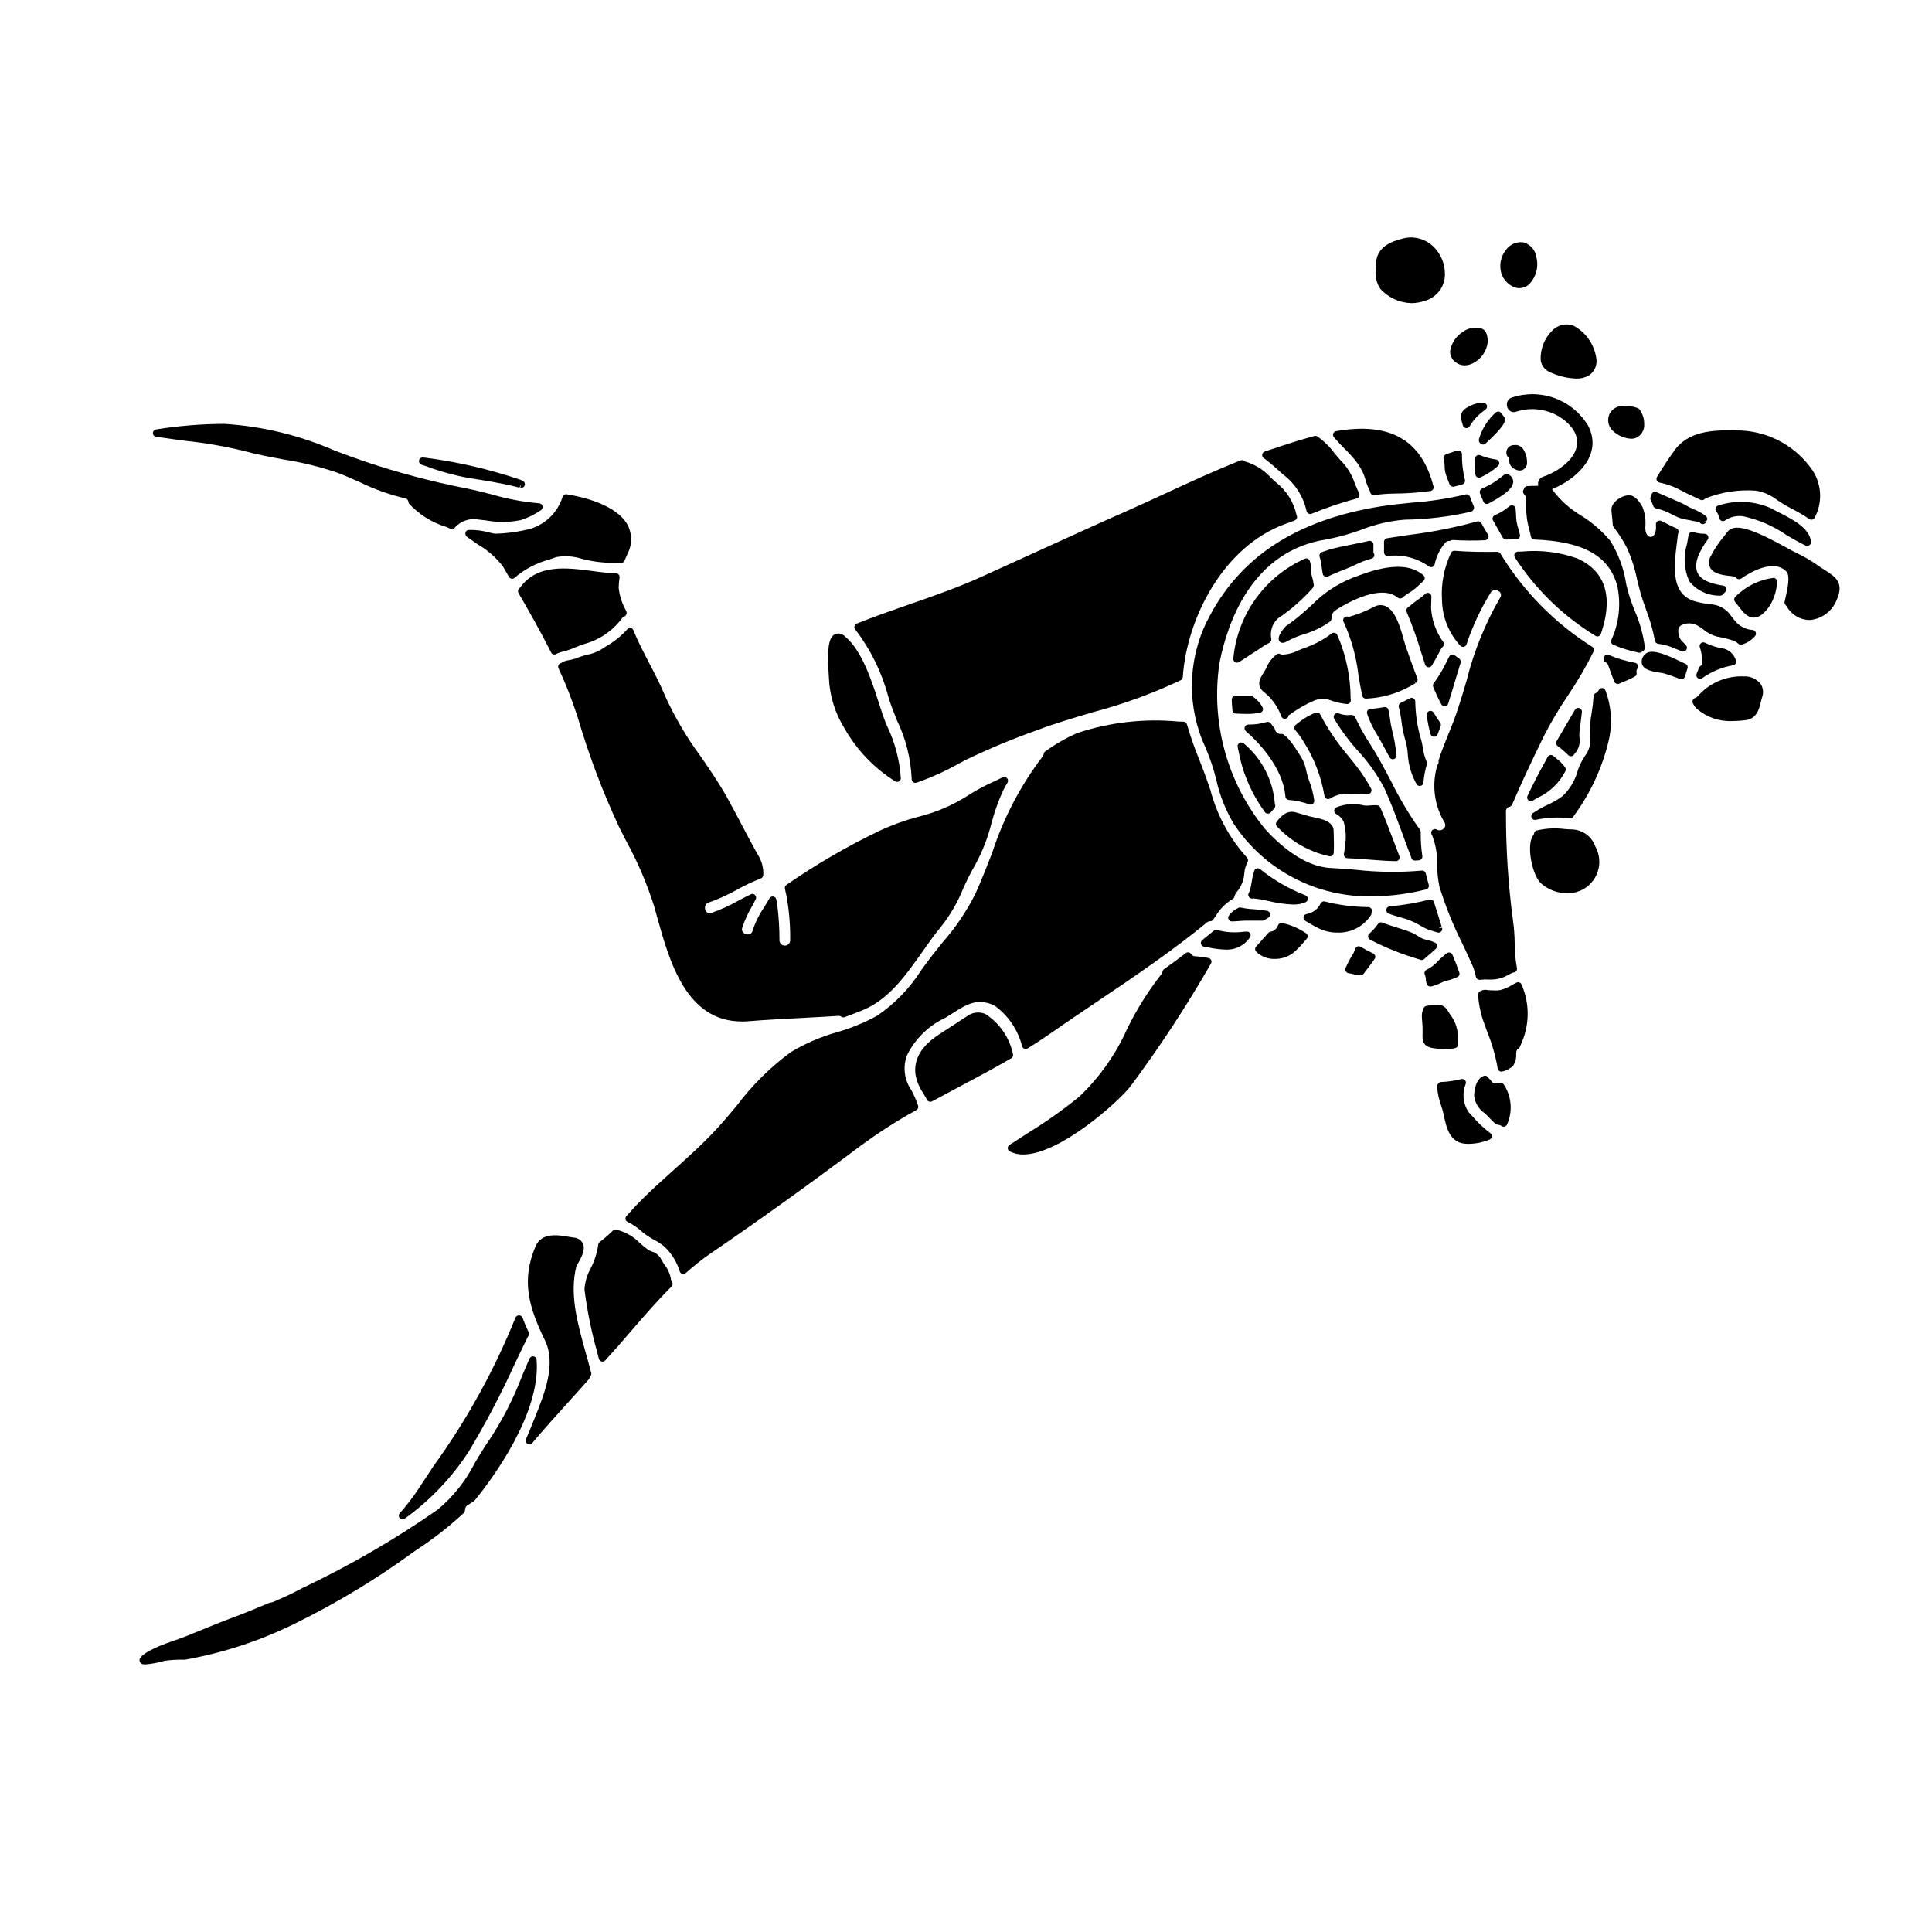 <?xml version="1.0" encoding="UTF-8"?>
<!-- Uploaded to: ICON Repo, www.iconrepo.com, Generator: ICON Repo Mixer Tools -->
<svg fill="#000000" width="800px" height="800px" version="1.1" viewBox="144 144 512 512" xmlns="http://www.w3.org/2000/svg">
 <g>
  <path d="m479.23 359.23c0.18 0.238 0.453 0.383 0.75 0.391h0.043c0.285 0 0.559-0.125 0.746-0.34l0.957-1.098c0.215-0.25 0.293-0.59 0.203-0.906-0.059-0.176-0.094-0.363-0.105-0.547-0.531-6.109-3.477-11.75-8.18-15.68-0.309-0.309-0.777-0.375-1.156-0.168-0.383 0.207-0.582 0.641-0.492 1.062 0.191 0.973 0.395 1.941 0.602 2.902 1.207 5.195 3.461 10.09 6.633 14.383z"/>
  <path d="m498.36 312.23c-0.129-0.262-0.363-0.449-0.645-0.516-0.281-0.066-0.578-0.008-0.812 0.16-2.152 1.641-4.555 2.93-7.113 3.816-0.395 0.125-0.969 0.359-1.598 0.617v0.004c-1.383 0.723-2.914 1.129-4.473 1.18-0.137-0.039-0.27-0.094-0.395-0.16-0.273-0.137-0.598-0.137-0.871 0-1.301 0.949-2.309 2.25-2.906 3.746l-0.164 0.316c-0.191 0.355-0.395 0.68-0.59 0.992-0.898 1.445-2.129 3.426 0.516 5.301h-0.004c1.922 1.629 3.387 3.734 4.242 6.102 0.125 0.422 0.508 0.707 0.945 0.711 0.094 0 0.188-0.012 0.277-0.039 0.383-0.113 0.66-0.441 0.703-0.84 2.113-1.598 4.414-2.934 6.848-3.981 1.535-0.594 3.246-0.551 4.75 0.121 1.246 0.402 2.531 0.676 3.836 0.816 0.273 0.016 0.543-0.074 0.75-0.25 0.207-0.188 0.324-0.453 0.324-0.73-0.004-0.176-0.02-0.352-0.051-0.527-0.023-5.602-1.152-11.148-3.316-16.316z"/>
  <path d="m470.42 329.48c0.043 0.91 0.094 1.84 0.188 2.754 0.051 0.484 0.449 0.859 0.934 0.879h0.262c0.855 0.039 1.723 0.078 2.598 0.078 1.188 0.02 2.375-0.094 3.539-0.328 0.293-0.062 0.543-0.254 0.676-0.52 0.125-0.27 0.125-0.578 0-0.848-0.625-1.164-1.52-2.16-2.606-2.906-0.176-0.141-0.395-0.219-0.621-0.219h-3.992c-0.273 0.012-0.531 0.137-0.715 0.344-0.184 0.211-0.277 0.484-0.262 0.766z"/>
  <path d="m594.18 321.1c-0.098 0.336-0.238 0.68-0.395 1.047l-0.164 0.418h-0.004c-0.117 0.301-0.078 0.645 0.105 0.914 0.184 0.266 0.488 0.426 0.812 0.426 0.203 0.004 0.402-0.062 0.566-0.18 2.426-1.742 5.215-2.91 8.156-3.414 0.297-0.043 0.559-0.219 0.707-0.484 0.148-0.258 0.172-0.574 0.062-0.852-0.5-1.66-1.898-2.894-3.609-3.172-1.598-0.25-3.141-0.75-4.582-1.477-0.359-0.176-0.793-0.117-1.09 0.152-0.297 0.266-0.402 0.688-0.27 1.062 0.438 1.277 0.664 2.621 0.664 3.973 0.039 0.426-0.18 0.836-0.559 1.039-0.195 0.129-0.336 0.32-0.402 0.547z"/>
  <path d="m492.05 298.32c-0.062-0.453-0.164-0.902-0.301-1.34-0.078-0.285-0.164-0.566-0.215-0.855v0.004c-0.043-0.328-0.066-0.66-0.07-0.988 0-0.234 0-0.473-0.039-0.734l-0.023-0.246v-0.004c-0.023-0.539-0.129-1.07-0.316-1.574-0.109-0.246-0.309-0.434-0.559-0.531-0.25-0.098-0.523-0.086-0.766 0.027-5.207 2.332-9.703 6.008-13.027 10.645-3.324 4.641-5.356 10.082-5.887 15.766-0.051 0.371 0.113 0.738 0.422 0.949 0.312 0.211 0.715 0.227 1.043 0.039 0.672-0.395 1.324-0.824 1.969-1.258 0.523-0.359 1.047-0.711 1.574-1.035 0.609-0.367 1.18-0.758 1.766-1.148v-0.004c0.875-0.629 1.797-1.191 2.754-1.688 0.383-0.184 0.602-0.594 0.543-1.016-0.426-2.004 0.25-4.082 1.773-5.457 3.414-2.297 6.519-5.023 9.246-8.105 0.234-0.336 0.293-0.766 0.148-1.148z"/>
  <path d="m526.84 331.18h0.094c0.395-0.035 0.727-0.305 0.844-0.684 0.656-2.078 1.273-4.144 1.887-6.199 0.469-1.574 0.934-3.117 1.41-4.664h-0.004c0.133-0.418-0.027-0.875-0.391-1.117-0.387-0.25-0.75-0.523-1.094-0.828-0.227-0.195-0.531-0.277-0.828-0.223-0.297 0.059-0.551 0.246-0.688 0.516l-0.566 1.113h-0.004c-0.977 2.098-2.164 4.09-3.539 5.953-0.223 0.273-0.281 0.648-0.148 0.977 0.633 1.59 1.352 3.141 2.16 4.644 0.176 0.316 0.508 0.512 0.867 0.512z"/>
  <path d="m519.61 323.77c-1.18-3.031-2.215-6.012-3.18-8.805-0.102-0.293-0.227-0.75-0.395-1.316-0.789-2.891-2.078-7.727-4.769-8.984-0.949-0.43-2.043-0.406-2.969 0.07-2.191 1.164-4.504 2.086-6.894 2.758-0.293-0.164-0.645-0.164-0.938 0-0.227 0.121-0.398 0.332-0.473 0.582-0.074 0.25-0.047 0.52 0.078 0.746l0.023 0.039c2.027 4.438 3.344 9.168 3.898 14.016 0.312 1.844 0.625 3.68 1.008 5.481 0.094 0.457 0.496 0.785 0.965 0.785h0.039c4.234-0.172 8.371-1.363 12.051-3.465 0.367-0.195 0.727-0.406 1.07-0.637l-0.434-0.891 0.535 0.828v-0.004c0.402-0.254 0.566-0.762 0.383-1.203z"/>
  <path d="m537.67 252.52c0.336-0.242 0.484-0.676 0.367-1.074-0.117-0.398-0.473-0.68-0.891-0.703-1.199-0.051-2.394 0.223-3.457 0.785-1.504 0.738-3.059 1.504-2.305 4.168 0.074 0.309 0.172 0.68 0.305 1.078 0.113 0.371 0.438 0.641 0.82 0.684h0.113c0.348-0.004 0.672-0.188 0.848-0.484 0.664-1.137 1.496-2.164 2.469-3.051 0.578-0.504 1.129-0.965 1.73-1.402z"/>
  <path d="m523.09 338.5c0.098 0.414 0.453 0.719 0.883 0.75h0.074c0.398 0 0.758-0.238 0.91-0.605 0.285-0.68 0.543-1.41 0.836-2.231h-0.004c0.113-0.309 0.062-0.648-0.129-0.91-0.609-0.844-1.18-1.738-1.734-2.652-0.242-0.398-0.727-0.57-1.164-0.422-0.438 0.152-0.711 0.586-0.656 1.047 0.18 1.613 0.488 3.207 0.922 4.769 0.016 0.086 0.035 0.168 0.062 0.254z"/>
  <path d="m527.92 287.38c0.188 0.004 0.371-0.043 0.531-0.133 0.199-0.117 0.43-0.164 0.66-0.141 2.801 0.172 5.613 0.191 8.418 0.055 0.352-0.008 0.672-0.207 0.836-0.516 0.168-0.312 0.156-0.688-0.031-0.988l-0.137-0.223c-0.527-0.855-1.102-1.785-1.598-2.754-0.219-0.434-0.719-0.641-1.18-0.488-6.004 1.648-12.121 2.852-18.305 3.598-1.922 0.285-3.773 0.555-5.512 0.84l0.004-0.004c-0.477 0.078-0.828 0.488-0.828 0.973v2.754c0.004 0.27 0.113 0.527 0.309 0.715 0.191 0.191 0.457 0.289 0.727 0.266 3.828-0.473 7.691 0.512 10.828 2.758 0.172 0.133 0.383 0.207 0.602 0.207 0.113 0 0.223-0.016 0.328-0.055 0.316-0.109 0.555-0.375 0.633-0.699 0.438-2.102 1.395-4.059 2.777-5.695 0.41-0.445 0.719-0.504 0.938-0.469z"/>
  <path d="m567.31 312.67c0.422-0.008 0.789-0.273 0.93-0.668 4.297-12.512-1.109-17.812-6.402-20.074-4.68-1.637-9.656-2.238-14.59-1.758l-1 0.023c-0.359 0.012-0.684 0.215-0.848 0.535-0.16 0.316-0.141 0.699 0.059 0.996 5.477 8.445 12.777 15.551 21.371 20.793 0.145 0.094 0.312 0.145 0.48 0.152z"/>
  <path d="m590.61 319.89-0.098-0.031c-0.121-0.051-0.352-0.164-0.645-0.312-4.953-2.426-8.535-3.715-9.938-2.121h-0.004c-0.734 0.656-1.031 1.672-0.766 2.621 0.574 1.574 2.906 1.934 4.773 2.219h0.004c0.34 0.043 0.684 0.105 1.02 0.188 1.574 0.457 3.106 1.035 4.262 1.484v-0.004c0.113 0.047 0.234 0.07 0.359 0.07 0.148 0 0.297-0.035 0.43-0.102 0.246-0.121 0.434-0.34 0.512-0.602 0.191-0.652 0.395-1.324 0.688-2.188h0.004c0.16-0.504-0.105-1.043-0.602-1.223z"/>
  <path d="m606.2 323.25c-4.719-0.211-9.273 1.754-12.352 5.332-0.156 0.176-0.359 0.305-0.586 0.371-0.281 0.074-0.512 0.266-0.637 0.527-0.125 0.258-0.129 0.559-0.016 0.824 0.254 0.598 0.633 1.137 1.113 1.574 2.606 2.219 5.957 3.363 9.379 3.203 1.152-0.008 2.305-0.082 3.445-0.219 3.027-0.355 3.656-3 4.121-4.93 0.098-0.414 0.191-0.816 0.312-1.18 0.441-1.195 0.281-2.531-0.438-3.582-1.066-1.285-2.676-1.996-4.344-1.922z"/>
  <path d="m512 386.1c0.98 0.395 1.996 0.684 3.023 0.988 1.922 0.461 3.758 1.219 5.449 2.242 1.07 0.672 2.242 1.168 3.473 1.473 0.328 0.098 0.656 0.199 0.977 0.309l-0.004-0.004c0.102 0.035 0.207 0.051 0.312 0.055 0.32 0 0.617-0.156 0.805-0.414 0.184-0.262 0.234-0.594 0.129-0.895l-0.879 0.164 0.742-0.562c-0.395-1.297-0.816-2.602-1.23-3.91l-0.789-2.488 0.004 0.004c-0.156-0.5-0.676-0.789-1.184-0.656-3.465 0.879-6.996 1.48-10.559 1.797-0.457 0.043-0.82 0.391-0.887 0.844-0.062 0.453 0.191 0.887 0.617 1.055z"/>
  <path d="m523.25 305.14v-0.266c0.02-0.828 0.047-1.773 0.086-2.754 0.016-0.383-0.195-0.742-0.539-0.918-0.359-0.164-0.785-0.098-1.082 0.168-0.527 0.508-1.102 0.969-1.711 1.375-0.57 0.395-1.137 0.836-1.703 1.289-0.395 0.32-0.789 0.641-1.207 0.941l-0.004 0.004c-0.363 0.273-0.496 0.762-0.312 1.18 1.496 3.543 2.797 7.168 3.891 10.855 0.34 1.059 0.672 2.117 1.016 3.148 0.121 0.363 0.438 0.625 0.82 0.668 0.039 0.004 0.078 0.004 0.117 0 0.34 0 0.652-0.172 0.836-0.461 0.699-1.121 1.344-2.332 2.008-3.594l0.43-0.812-0.004 0.004c0.098-0.195 0.23-0.375 0.395-0.52 0.398-0.32 0.484-0.891 0.195-1.312-1.914-2.629-3.035-5.75-3.231-8.996z"/>
  <path d="m517.96 371.12 0.027 0.152c0.094 0.461 0.496 0.789 0.965 0.789h0.066l1.012-0.07v-0.004c0.273-0.016 0.531-0.152 0.703-0.367 0.172-0.215 0.246-0.492 0.203-0.766-0.328-2.109-0.469-4.246-0.422-6.383-0.043-0.328-0.188-0.637-0.414-0.879-2.824-3.992-5.324-8.203-7.477-12.594-1.367-2.609-2.781-5.309-4.328-7.871-0.395-0.633-0.789-1.312-1.242-2.019h-0.004c-1.484-2.242-2.789-4.598-3.91-7.039-0.184-0.367-0.562-0.602-0.977-0.598h-0.297 0.004c-1.051 0.125-2.117-0.016-3.098-0.414-0.387-0.148-0.824-0.039-1.098 0.27-0.27 0.312-0.32 0.762-0.121 1.125 1.836 3.055 3.961 5.93 6.352 8.574 2.742 2.961 5.082 6.269 6.957 9.84 1.742 3.801 3.215 7.805 4.641 11.68 0.801 2.203 1.602 4.391 2.457 6.574z"/>
  <path d="m506.45 354.43c0.352 0.016 0.688-0.16 0.871-0.461 0.188-0.305 0.199-0.684 0.027-0.992-1.141-2.113-2.457-4.125-3.934-6.019-0.605-0.789-1.238-1.574-1.887-2.387-2.961-3.422-5.523-7.176-7.633-11.184-0.211-0.465-0.742-0.688-1.223-0.512-0.746 0.266-1.465 0.598-2.148 0.996-0.953 0.555-1.859 1.184-2.715 1.875l-0.395 0.316c-0.223 0.164-0.367 0.414-0.395 0.691-0.023 0.273 0.066 0.547 0.25 0.754 0.855 0.969 1.613 2.023 2.262 3.148 2.754 4.34 4.613 9.188 5.469 14.258 0.043 0.332 0.254 0.621 0.559 0.762 0.129 0.059 0.273 0.09 0.414 0.09 0.188 0 0.367-0.051 0.523-0.148 1.34-0.844 2.891-1.281 4.473-1.27 1.785 0.012 3.644 0.012 5.481 0.082z"/>
  <path d="m485.61 356c1.848 0.141 3.668 0.535 5.402 1.184 0.316 0.102 0.664 0.039 0.922-0.172 0.262-0.211 0.395-0.535 0.359-0.867-0.246-1.797-0.699-3.559-1.355-5.246l-0.297-0.867c-0.168-0.516-0.301-1.07-0.43-1.629-0.223-1.281-0.668-2.516-1.312-3.644l-0.57-0.891c-0.68-1.07-1.398-2.188-2.129-3.148h-0.004c-0.355-0.48-0.742-0.934-1.156-1.363-0.062-0.07-0.137-0.129-0.215-0.176-0.285-0.164-0.332-0.23-0.336-0.215v-0.004c-0.211-0.328-0.59-0.504-0.977-0.457-0.793 0.059-1.504-0.484-1.66-1.262-0.039-0.168-0.121-0.328-0.238-0.457-0.301-0.336-0.578-0.695-0.832-1.07-0.246-0.355-0.699-0.508-1.109-0.371-1.586 0.469-3.234 0.695-4.887 0.676-0.406 0.004-0.766 0.262-0.906 0.645-0.141 0.383-0.031 0.809 0.273 1.078 2.941 2.566 9.84 9.395 10.5 17.355 0.043 0.5 0.453 0.891 0.957 0.902z"/>
  <path d="m521.23 351.34c0.133-1.617 0.434-3.215 0.902-4.769 0.066-0.227 0.047-0.473-0.051-0.688-0.5-1.18-0.836-2.418-1.008-3.684-0.172-1.117-0.438-2.219-0.789-3.293-0.766-2.945-1.176-5.973-1.219-9.016-0.008-0.344-0.195-0.656-0.492-0.824-0.297-0.172-0.66-0.176-0.961-0.016-0.789 0.418-1.531 0.816-2.344 1.18l0.004 0.004c-0.461 0.191-0.703 0.699-0.562 1.18 0.344 1.383 0.598 2.789 0.754 4.207l0.105 0.789c0.176 1.105 0.422 2.203 0.73 3.281 0.422 1.348 0.688 2.738 0.785 4.148 0.148 2.777 0.93 5.481 2.289 7.906 0.164 0.336 0.508 0.547 0.879 0.547 0.066 0 0.129-0.008 0.195-0.02 0.445-0.09 0.77-0.477 0.781-0.934z"/>
  <path d="m511.96 332.14c-0.117-0.508-0.609-0.832-1.125-0.742-1.316 0.223-2.519 0.395-3.68 0.465-0.305 0.023-0.582 0.188-0.746 0.445-0.168 0.254-0.207 0.57-0.109 0.859 0.562 1.672 1.301 3.281 2.203 4.797 1.34 2.238 2.594 4.559 3.746 6.731 0.227 0.414 0.715 0.609 1.164 0.469 0.449-0.145 0.734-0.59 0.676-1.059-0.238-2.316-0.648-4.609-1.227-6.867-0.215-0.867-0.375-1.75-0.48-2.641-0.121-0.844-0.238-1.684-0.422-2.457z"/>
  <path d="m614.05 297.13c-3.852 0.48-7.43 2.246-10.156 5.012-0.387 0.363-0.418 0.965-0.074 1.367 0.324 0.375 0.629 0.789 0.938 1.18 1.113 1.465 2.266 2.977 4.004 2.977h0.035c1.348 0 2.644-0.957 4.086-2.949 1.258-1.953 1.969-4.211 2.055-6.535 0.035-0.531-0.355-0.996-0.887-1.051z"/>
  <path d="m627.64 295.09c-0.395-0.246-0.789-0.512-1.223-0.789l-0.609-0.414c-1.75-1.25-3.606-2.344-5.547-3.269-0.543-0.238-1.484-0.754-2.648-1.395-7.086-3.863-13.621-7.117-15.742-4.359l-0.926 1.18c-1.406 1.652-2.621 3.461-3.609 5.391-0.543 0.938-0.578 2.082-0.102 3.047 0.961 1.695 3.566 1.969 5.473 2.18l0.535 0.059v0.004c0.344 0.035 0.664 0.199 0.895 0.461 0.332 0.355 0.875 0.414 1.277 0.141 2.465-1.699 8.574-5.297 11.98-1.895 1.129 1.129 0.246 4.945-0.172 6.777-0.086 0.371-0.16 0.703-0.219 0.98-0.055 0.148-0.086 0.301-0.086 0.457 0.023 0.301 0.156 0.578 0.371 0.789 0.078 0.066 0.148 0.145 0.203 0.234 1.184 2.191 3.453 3.578 5.941 3.633h0.355c3.094-0.34 5.75-2.352 6.918-5.234 2.121-4.66-0.281-6.188-3.066-7.977z"/>
  <path d="m562.65 337.44c0.195-1.574 0.395-3.148 0.57-4.75l0.004-0.004c0.051-0.461-0.23-0.895-0.668-1.039-0.441-0.148-0.926 0.035-1.16 0.434l-1.656 2.816c-1.078 1.84-2.156 3.664-3.219 5.512-0.258 0.438-0.145 0.996 0.266 1.297 1 0.723 1.941 1.531 2.809 2.41 0.184 0.191 0.438 0.297 0.703 0.297s0.52-0.105 0.703-0.297c0.094-0.09 0.176-0.195 0.238-0.309 1.09-1.145 1.586-2.731 1.34-4.289-0.051-0.539-0.051-1.078 0-1.613z"/>
  <path d="m583.81 271.89c2.137 0.445 4.188 1.223 6.082 2.297 0.617 0.336 1.383 0.688 2.215 1.074 0.836 0.387 1.637 0.754 2.484 1.18 0.363 0.188 0.805 0.133 1.105-0.141 0.133-0.121 0.285-0.223 0.445-0.297 4.219-1.637 8.75-2.309 13.262-1.969 2.055 0.363 3.992 1.234 5.629 2.531 0.855 0.59 1.742 1.133 2.652 1.633l0.863 0.461c1.695 0.855 3.34 1.82 4.914 2.883 0.168 0.121 0.367 0.184 0.57 0.188 0.078-0.004 0.156-0.012 0.234-0.027 0.277-0.07 0.512-0.254 0.645-0.508 2.094-3.922 1.91-8.664-0.48-12.41-4.289-6.352-11.316-10.312-18.969-10.691h-0.652c-5.559-0.129-12.488-0.293-16.602 4.672-1.82 2.457-3.516 5.004-5.078 7.633-0.172 0.277-0.191 0.625-0.055 0.922 0.137 0.297 0.414 0.508 0.734 0.562z"/>
  <path d="m615.64 279.9c-0.789-0.395-1.492-0.758-2.039-1.086-4.477-2.082-9.582-2.379-14.273-0.836-0.316 0.094-0.57 0.34-0.672 0.656-0.098 0.316-0.031 0.66 0.18 0.918 0.406 0.492 0.68 1.082 0.785 1.715 0.051 0.336 0.277 0.625 0.59 0.754 0.316 0.141 0.684 0.098 0.961-0.105 1.402-0.965 3.121-1.355 4.801-1.094 4.106 0.887 7.996 2.574 11.449 4.965 1.574 0.922 3.059 1.789 4.449 2.473 0.188 0.082 0.395 0.188 0.59 0.297v-0.004c0.316 0.176 0.703 0.168 1.008-0.023 0.305-0.195 0.48-0.539 0.457-0.902-0.246-3.633-4.894-6-8.285-7.727z"/>
  <path d="m565.9 315.38c-9.895-6.25-18.207-14.703-24.289-24.699-0.188-0.277-0.508-0.445-0.844-0.438-3.812 0.027-7.086 0.047-11.281-0.285v0.004c-0.34-0.023-0.668 0.125-0.875 0.391-1.906 3.945-2.758 8.316-2.469 12.688 0.078 4.504 1.824 8.824 4.894 12.117 0.242 0.23 0.586 0.32 0.91 0.242 0.324-0.078 0.586-0.32 0.695-0.633 1.594-4.812 3.746-9.422 6.414-13.734 0.211-0.336 0.555-0.57 0.945-0.645 0.391-0.078 0.797 0.016 1.117 0.25 0.309 0.156 0.535 0.438 0.617 0.777 0.082 0.336 0.016 0.691-0.188 0.973-3.988 6.891-6.984 14.312-8.902 22.039-0.816 2.754-1.633 5.512-2.562 8.246-0.691 2.047-1.5 4.035-2.277 5.957-0.949 2.363-1.848 4.555-2.535 6.805-0.039 0.137-0.051 0.281-0.031 0.422 0.023 0.266-0.055 0.531-0.215 0.742-0.07 0.098-0.121 0.207-0.148 0.324-1.488 5.055-0.789 10.504 1.926 15.023 0.352 0.527 0.25 1.238-0.23 1.648-0.461 0.469-1.172 0.586-1.758 0.285-0.402-0.27-0.941-0.207-1.27 0.148-0.328 0.355-0.348 0.898-0.047 1.277 1.004 2.531 1.465 5.246 1.348 7.969 0.027 1.902 0.23 3.797 0.609 5.664 1.621 5.258 3.68 10.371 6.16 15.281 0.906 1.93 1.812 3.852 2.652 5.773l0.004 0.004c0.383 0.926 0.668 1.891 0.852 2.875 0.094 0.457 0.496 0.785 0.961 0.789 0.059 0.004 0.121 0.004 0.18 0 0.715-0.102 1.438-0.125 2.156-0.074h0.957-0.004c1.516-0.023 2.996-0.445 4.293-1.223 0.43-0.23 0.871-0.438 1.324-0.621l0.316-0.062c0.512-0.145 0.816-0.664 0.691-1.18-0.395-2.18-0.594-4.391-0.594-6.606-0.016-1.941-0.16-3.883-0.43-5.805-1.27-9.484-1.895-19.043-1.875-28.609v-0.414c-0.055-0.605 0.367-1.156 0.965-1.262 0.297-0.078 0.539-0.289 0.664-0.566 2.504-5.902 5.164-11.488 8.387-18.105 1.895-3.715 4.016-7.305 6.356-10.754 2.551-3.754 4.844-7.676 6.859-11.742 0.207-0.465 0.02-1.016-0.43-1.258z"/>
  <path d="m582.12 278.05c0.109 0.359 0.418 0.625 0.789 0.684 1.441 0.32 2.832 0.852 4.121 1.574 0.516 0.254 1.02 0.504 1.512 0.723 0.84 0.348 1.719 0.586 2.621 0.711 0.477 0.07 0.949 0.168 1.414 0.289 0.285 0.074 0.57 0.129 0.859 0.164 0.234 0.031 0.676 0.094 0.941 0.16 0.121 0.238 0.34 0.418 0.598 0.496 0.09 0.027 0.184 0.043 0.277 0.043 0.41-0.004 0.781-0.258 0.934-0.641l-0.602-0.242 0.629 0.141c0.012-0.07 0.012-0.141 0-0.211h0.121c0.199-0.402 0.098-0.891-0.246-1.18-1-0.754-2.106-1.367-3.273-1.824-0.652-0.266-1.281-0.578-1.887-0.938-0.551-0.367-2.594-1.27-6.172-2.812-0.832-0.359-1.465-0.629-1.656-0.719-0.125-0.078-0.27-0.125-0.418-0.137-0.504-0.027-0.957 0.32-1.051 0.82-0.031 0.172-0.09 0.34-0.176 0.492-0.137 0.277-0.137 0.602 0 0.879 0.266 0.488 0.488 1 0.664 1.527z"/>
  <path d="m596.62 285.97c-0.18-0.328-0.531-0.531-0.91-0.52-0.84 0-1.68-0.105-2.496-0.32l-0.582-0.117h-0.004c-0.262-0.055-0.539 0.004-0.758 0.16-0.215 0.16-0.359 0.398-0.395 0.664-0.109 0.758-0.25 1.523-0.395 2.277h0.004c-1.02 3.258-0.816 6.777 0.578 9.895 1.953 2.461 4.938 3.879 8.078 3.836h0.133c0.277 0 0.547-0.117 0.73-0.328l0.645-0.691c0.242-0.27 0.32-0.652 0.199-0.992-0.121-0.34-0.422-0.59-0.781-0.645-3.578-0.543-5.742-1.539-6.625-3.059-1.547-2.625 0.512-6.41 2.516-9.125v0.004c0.219-0.305 0.242-0.711 0.062-1.039z"/>
  <path d="m536.58 261.71c0.371 0.188 0.82 0.121 1.117-0.168l0.367-0.344c4.269-4.023 5.316-5.606 4.512-6.742-0.242-0.359-0.504-0.703-0.789-1.031-0.164-0.203-0.406-0.328-0.664-0.352-0.262-0.02-0.52 0.062-0.723 0.23-2.141 1.91-3.695 4.391-4.481 7.152-0.086 0.516 0.184 1.027 0.66 1.254z"/>
  <path d="m548.67 266.79c0.059-1.242-0.246-2.473-0.875-3.543-0.5-0.961-1.566-1.484-2.629-1.293-0.754 0.004-1.441 0.434-1.77 1.113-0.328 0.676-0.238 1.48 0.227 2.074 0.098 0.105 0.18 0.23 0.238 0.363 0.078 0.324 0.121 0.656 0.129 0.988 0.152 0.824 0.711 1.516 1.484 1.84l0.281 0.125c0.289 0.16 0.617 0.242 0.949 0.242 0.344 0.004 0.68-0.09 0.977-0.262 0.594-0.34 0.969-0.965 0.988-1.648z"/>
  <path d="m500.23 369.98-0.043 0.117c-0.113 0.293-0.074 0.625 0.102 0.887s0.465 0.426 0.777 0.438c1.75 0.07 3.582 0.211 5.453 0.359 2.434 0.184 4.945 0.395 7.418 0.434 0.324 0 0.629-0.16 0.812-0.43s0.223-0.609 0.105-0.914c-0.535-1.375-1.055-2.754-1.574-4.113-1.098-2.906-2.231-5.902-3.492-8.777-0.148-0.336-0.473-0.562-0.836-0.586-0.586-0.023-1.168-0.008-1.75 0.051-0.543 0.059-1.09 0.066-1.633 0.027-2.481-0.645-5.106-0.469-7.477 0.5-0.312 0.168-0.508 0.492-0.516 0.844-0.004 0.352 0.18 0.684 0.48 0.863 0.84 0.453 1.531 1.133 1.992 1.965 0.664 2.203 0.777 4.531 0.332 6.789-0.02 0.504-0.078 0.977-0.152 1.547z"/>
  <path d="m540.48 265.78c-1.445-0.199-2.859-0.582-4.211-1.133-0.289-0.121-0.617-0.098-0.887 0.066-0.266 0.16-0.441 0.441-0.469 0.754-0.129 1.426-0.105 2.856 0.074 4.273 0.043 0.312 0.23 0.586 0.504 0.734 0.145 0.082 0.305 0.121 0.473 0.121 0.145 0 0.285-0.031 0.418-0.094 1.691-0.762 3.25-1.785 4.629-3.031 0.273-0.258 0.379-0.652 0.262-1.012-0.113-0.359-0.422-0.625-0.793-0.68z"/>
  <path d="m540.15 280.53c-0.258 0.109-0.457 0.324-0.551 0.586-0.09 0.266-0.066 0.555 0.07 0.801l2.383 4.219c0.066 0.137 0.141 0.27 0.223 0.395 0.184 0.277 0.492 0.445 0.824 0.445h0.027c0.883-0.023 1.785-0.051 2.711-0.051 0.297 0 0.578-0.133 0.766-0.359 0.184-0.23 0.258-0.531 0.199-0.824-0.113-0.551-0.273-1.094-0.43-1.641-0.289-0.875-0.477-1.781-0.559-2.699-0.027-0.859-0.098-1.742-0.172-2.602-0.035-0.363-0.266-0.684-0.605-0.824-0.336-0.141-0.727-0.086-1.008 0.152-1.168 0.984-2.477 1.797-3.879 2.402z"/>
  <path d="m543.66 269.71c-0.359-0.184-0.793-0.133-1.094 0.137-1.746 1.496-3.711 2.723-5.824 3.633-0.477 0.207-0.711 0.75-0.535 1.238 0.23 0.633 0.5 1.27 0.789 1.922l0.129 0.312v-0.004c0.109 0.254 0.32 0.449 0.578 0.543 0.105 0.039 0.219 0.062 0.332 0.062 0.16-0.004 0.316-0.043 0.461-0.117 5.785-3.066 6.523-4.723 6.516-5.82h-0.004c-0.027-0.848-0.559-1.598-1.348-1.906z"/>
  <path d="m497.43 364.18c0-2.539-3.441-3.211-4.746-3.469v0.004c-1.145-0.23-2.273-0.523-3.383-0.883-0.652-0.191-1.312-0.395-1.969-0.562-2.418-0.672-4.016 1.27-4.969 2.441h0.004c-0.316 0.383-0.293 0.945 0.055 1.305 3.703 3.984 8.539 6.738 13.852 7.894 0.289 0.062 0.59-0.012 0.82-0.199 0.23-0.188 0.363-0.469 0.359-0.766 0.004-0.051 0.004-0.102 0-0.156 0.082-1.297 0.051-2.531 0.023-3.731-0.031-0.613-0.047-1.234-0.047-1.879z"/>
  <path d="m489.09 306.59c-1.352 1.191-2.777 2.297-4.269 3.305l-0.047 0.031c-0.027 0.023-2.578 2.664-1.742 3.938h-0.004c0.199 0.309 0.539 0.496 0.906 0.492 0.359-0.016 0.707-0.129 1.008-0.328 1.512-0.828 3.102-1.5 4.746-2.012 2.43-0.699 4.719-1.816 6.766-3.301 0.23-0.168 0.375-0.43 0.395-0.711 0.094-1.488 0.336-1.848 1.816-2.754 2.59-1.598 11.375-6.531 15.742-2.867 0.379 0.312 0.934 0.297 1.297-0.031 0.254-0.242 0.531-0.465 0.824-0.66l0.719-0.469h0.004c0.73-0.441 1.426-0.945 2.074-1.508 0.66-0.637 1.246-1.18 1.906-1.766h-0.004c0.219-0.188 0.34-0.457 0.34-0.742s-0.121-0.559-0.34-0.746c-5.172-4.516-14.02-1.145-18.77 0.664-3.992 1.578-7.613 3.969-10.629 7.023-0.832 0.77-1.73 1.582-2.738 2.441z"/>
  <path d="m507.58 287.53c-0.238-0.188-0.551-0.25-0.844-0.176-0.957 0.234-2.258 0.492-3.695 0.789-2.191 0.426-4.68 0.91-6.758 1.496-0.43 0.129-0.789 0.254-1.156 0.395l-0.789 0.273v-0.008c-0.254 0.082-0.465 0.266-0.582 0.504-0.121 0.246-0.133 0.531-0.035 0.789 0.254 0.746 0.422 1.516 0.496 2.301 0.074 0.719 0.195 1.438 0.324 2.156 0.051 0.309 0.246 0.57 0.523 0.711 0.277 0.137 0.605 0.137 0.883 0 1.18-0.582 2.438-1.082 3.668-1.574s2.453-0.961 3.617-1.535c1.352-0.695 2.777-1.234 4.25-1.609 0.492-0.133 0.805-0.621 0.715-1.125-0.051-0.168-0.125-0.332-0.223-0.48v-2.109c0.004-0.312-0.145-0.609-0.395-0.797z"/>
  <path d="m521.58 401.5c-0.109 0.25-0.109 0.535 0 0.785 0.211 0.484 0.309 1.012 0.297 1.539 0 0.113 0.02 0.227 0.059 0.336 0.062 0.184 0.117 0.371 0.16 0.562 0.086 0.27 0.281 0.488 0.539 0.609 0.145 0.078 0.309 0.117 0.477 0.113 0.125 0 0.254-0.02 0.375-0.059 1.082-0.336 2.137-0.762 3.148-1.273 0.32-0.145 0.656-0.242 1.004-0.293 0.5-0.082 0.984-0.23 1.449-0.441 0.324-0.156 0.664-0.285 1.008-0.395 0.254-0.078 0.465-0.254 0.586-0.492 0.121-0.234 0.141-0.512 0.055-0.762-0.52-1.531-1.102-3.027-1.832-4.723-0.121-0.273-0.359-0.477-0.648-0.551-0.289-0.078-0.598-0.02-0.84 0.156-0.844 0.645-1.641 1.355-2.383 2.117-0.809 0.93-1.797 1.684-2.902 2.223-0.25 0.102-0.449 0.297-0.551 0.547z"/>
  <path d="m507.32 386.52c0.09-0.152 0.133-0.328 0.137-0.5 0.004-0.113 0.027-0.227 0.066-0.332 0.102-0.297 0.055-0.629-0.129-0.887-0.184-0.258-0.477-0.41-0.793-0.414-3.883-0.031-7.746-0.527-11.508-1.48-0.445-0.113-0.906 0.094-1.117 0.5-0.688 1.508-2.086 2.57-3.727 2.82-0.406 0.074-0.723 0.395-0.793 0.801s0.121 0.816 0.48 1.02l0.922 0.539c0.898 0.523 1.797 1.055 2.707 1.484 1.508 0.723 3.164 1.09 4.836 1.074 3.582 0.145 6.973-1.617 8.918-4.625z"/>
  <path d="m490.04 383.07c0.348-0.176 0.562-0.539 0.543-0.93-0.02-0.387-0.266-0.73-0.629-0.871-4.34-1.688-8.398-4.031-12.027-6.949-0.246-0.188-0.562-0.258-0.863-0.18-0.305 0.078-0.551 0.301-0.664 0.594-0.324 1.016-0.559 2.059-0.711 3.117-0.117 0.797-0.289 1.586-0.516 2.359-0.07 0.145-0.148 0.285-0.234 0.418-0.219 0.359-0.184 0.816 0.086 1.137 0.277 0.336 0.73 0.465 1.141 0.324 1.281 0.129 2.551 0.348 3.801 0.648 2.211 0.547 4.469 0.875 6.742 0.977 1.145 0.039 2.285-0.18 3.332-0.645z"/>
  <path d="m504.59 394.91c-0.266-0.16-0.59-0.188-0.875-0.074-0.285 0.117-0.5 0.359-0.582 0.66-0.219 0.676-0.531 1.316-0.934 1.906l-0.312 0.523c-0.469 0.84-0.891 1.703-1.285 2.57-0.16 0.387-0.07 0.832 0.227 1.129 0.145 0.145 0.332 0.242 0.535 0.273 0.398 0.055 0.793 0.137 1.18 0.238 0.527 0.168 1.078 0.258 1.629 0.266 0.211 0.004 0.422-0.012 0.629-0.047 0.262-0.039 0.496-0.18 0.652-0.395 0.395-0.562 0.812-1.098 1.223-1.637 0.496-0.641 0.992-1.281 1.453-1.969 0.023-0.035 0.148-0.203 0.168-0.242 0.16-0.238 0.211-0.531 0.137-0.809-0.078-0.277-0.27-0.508-0.527-0.629-1.152-0.547-2.258-1.133-3.316-1.766z"/>
  <path d="m521.93 379.7c0.258-0.062 0.48-0.23 0.613-0.461 0.133-0.234 0.168-0.508 0.094-0.766-0.285-0.992-0.543-1.969-0.789-3-0.109-0.492-0.578-0.824-1.082-0.754-5.922 0.512-11.883 0.43-17.789-0.25-2.227-0.176-4.41-0.352-6.484-0.453-7.238-0.395-13.898-6.613-17.219-10.297-10.082-12.332-14.473-28.359-12.086-44.109 2.172-10.922 8.75-29.691 28.371-32.668 3.094-0.59 6.133-1.43 9.09-2.516 3.719-1.48 7.641-2.394 11.633-2.707 5.848-0.082 11.672-0.777 17.375-2.07 0.156-0.043 0.305-0.098 0.449-0.172 0.461-0.273 0.652-0.848 0.441-1.34-0.344-0.82-0.684-1.641-0.984-2.484-0.172-0.484-0.684-0.754-1.18-0.621-4.641 1.105-9.367 1.828-14.125 2.168-2.894 0.285-5.625 0.555-8.266 0.977-22.672 3.621-37.785 13.605-46.168 30.535h-0.004c-5.176 10.566-5.281 22.914-0.277 33.566 1.133 2.668 2.055 5.422 2.754 8.234 0.91 4.176 2.492 8.176 4.684 11.848 8.129 12.262 21.977 19.5 36.684 19.172 4.812-0.031 9.602-0.645 14.266-1.832z"/>
  <path d="m479.3 385.32c-1.031-0.184-2.07-0.309-3.117-0.367-1.117-0.051-2.231-0.199-3.324-0.438-0.23-0.059-0.469-0.031-0.68 0.074l-0.336 0.199h0.004c-0.855 0.414-1.594 1.035-2.144 1.809-0.238 0.289-0.285 0.691-0.125 1.031s0.5 0.559 0.875 0.562c0.719 0 1.457-0.07 2.133-0.121 0.598-0.047 1.148-0.09 1.598-0.09h4.445v-0.004c0.199 0 0.395-0.062 0.559-0.176 0.273-0.188 0.566-0.375 0.961-0.629 0.348-0.227 0.516-0.645 0.422-1.047-0.094-0.406-0.43-0.707-0.84-0.758z"/>
  <path d="m464.23 397.88c-1.141-0.242-2.301-0.391-3.469-0.445-0.449 0-0.871-0.238-1.105-0.625-0.152-0.227-0.391-0.379-0.66-0.422-0.27-0.047-0.543 0.023-0.762 0.191-1.887 1.457-3.793 2.867-5.754 4.25-0.207 0.152-0.348 0.379-0.395 0.633-0.031 0.262-0.137 0.512-0.309 0.711-3.547 4.512-6.598 9.395-9.102 14.562-3.016 6.734-7.32 12.816-12.668 17.898-4.371 3.547-8.973 6.797-13.777 9.734-1.574 1.012-3.148 2.027-4.723 3.07v-0.004c-0.289 0.191-0.457 0.52-0.441 0.863s0.207 0.656 0.512 0.82c1.102 0.578 2.332 0.863 3.574 0.832 9.691 0 25.301-13.984 28.469-18.105 7.738-10.398 14.852-21.25 21.297-32.5 0.168-0.273 0.188-0.613 0.055-0.91-0.133-0.293-0.402-0.5-0.719-0.559z"/>
  <path d="m523.21 396.61c0.426-0.395 0.852-0.789 1.301-1.18 0.25-0.227 0.367-0.562 0.312-0.895-0.055-0.332-0.273-0.613-0.582-0.746-0.727-0.336-1.488-0.582-2.273-0.734-0.777-0.18-1.512-0.512-2.16-0.977-0.531-0.348-1.082-0.652-1.66-0.91-1.227-0.504-2.582-0.926-3.891-1.336-1.309-0.41-2.66-0.828-3.894-1.332h0.004c-0.426-0.172-0.914-0.027-1.18 0.352-0.645 0.945-1.41 1.797-2.277 2.543-0.25 0.211-0.379 0.527-0.344 0.852 0.031 0.324 0.219 0.609 0.504 0.766 4.184 2.18 8.57 3.938 13.102 5.246 0.094 0.023 0.184 0.055 0.27 0.09 0.105 0.043 0.223 0.066 0.336 0.066 0.344-0.008 0.66-0.18 0.852-0.457 0.484-0.438 0.992-0.879 1.582-1.348z"/>
  <path d="m412.46 423.39c-0.918-4.402-3.562-8.25-7.34-10.688-1.539-0.656-3.305-0.473-4.676 0.484l-7.477 4.871c-4.797 3.117-6.875 6.629-6.348 10.723 0.328 1.773 1.027 3.453 2.051 4.938 0.344 0.57 0.68 1.141 0.977 1.727 0.117 0.238 0.328 0.418 0.586 0.496 0.094 0.031 0.191 0.047 0.289 0.047 0.168 0 0.328-0.043 0.473-0.121 2.281-1.238 4.578-2.457 6.875-3.676 4.664-2.477 9.484-5.039 14.137-7.746h0.004c0.359-0.219 0.539-0.645 0.449-1.055z"/>
  <path d="m474.39 390.88-0.875 0.051c-2.297 0.301-4.629 0.152-6.863-0.445-0.332-0.133-0.707-0.07-0.977 0.16l-3.07 2.496v-0.004c-0.301 0.246-0.434 0.641-0.332 1.016 0.098 0.375 0.406 0.656 0.789 0.723l1.23 0.219c1.496 0.324 3.016 0.512 4.547 0.559 1.781 0.078 3.531-0.496 4.922-1.613 0.559-0.465 1.055-1.004 1.473-1.598 0.227-0.309 0.254-0.715 0.07-1.051-0.16-0.352-0.531-0.559-0.914-0.512z"/>
  <path d="m484.09 388.68-0.148-0.055c-0.484-0.164-1.016 0.07-1.219 0.539-0.223 0.609-0.637 1.133-1.184 1.488-0.254 0.129-0.535 0.207-0.82 0.238-0.215 0.031-0.414 0.137-0.562 0.297-0.57 0.609-1.113 1.23-1.656 1.852-0.543 0.617-1.051 1.207-1.609 1.797h-0.004c-0.355 0.379-0.355 0.973 0 1.352 1.32 1.297 3.109 1.996 4.957 1.934 1.703 0.02 3.363-0.504 4.746-1.496 1.051-0.863 2.008-1.828 2.863-2.883l0.844-0.957h-0.004c0.199-0.219 0.289-0.516 0.246-0.805-0.043-0.293-0.215-0.551-0.469-0.699-1.82-1.223-3.844-2.106-5.981-2.602z"/>
  <path d="m568.64 326.34c-0.402-0.047-0.789 0.168-0.957 0.535-0.156 0.352-0.438 0.629-0.785 0.789-0.348 0.148-0.574 0.48-0.59 0.855-0.086 1.414-0.246 2.82-0.477 4.215-0.402 2.144-0.555 4.328-0.457 6.508 0.273 1.785-0.199 3.602-1.309 5.027-0.781 1.164-1.414 2.418-1.887 3.738-0.676 2.633-2.066 5.027-4.023 6.914-1.25 0.941-2.602 1.734-4.035 2.363-1.363 0.629-2.672 1.371-3.914 2.219-0.34 0.254-0.484 0.695-0.352 1.102 0.133 0.402 0.508 0.68 0.93 0.684 0.082-0.004 0.164-0.012 0.242-0.031 2.961-0.641 6.004-0.773 9.008-0.395 0.297 0.023 0.586-0.086 0.789-0.301 4.375-5.836 7.543-12.488 9.316-19.566 1.238-4.606 1.008-9.488-0.66-13.961-0.109-0.383-0.445-0.656-0.84-0.695z"/>
  <path d="m527.48 421.92h1.012c0.387-0.012 0.77-0.066 1.141-0.168 0.5-0.121 0.828-0.609 0.746-1.117-0.062-0.316-0.074-0.637-0.027-0.953 0.191-2.527-0.586-5.031-2.172-7.008l-0.16-0.273c-0.477-0.82-1.18-2.051-2.644-2.051h-0.305v0.004c-1.027-0.031-2.055 0.039-3.066 0.211-0.305 0.062-0.559 0.262-0.695 0.539-0.383 0.758-0.555 1.605-0.5 2.453 0.023 0.395 0.055 0.789 0.082 1.18h0.004c0.082 0.859 0.117 1.719 0.105 2.582v0.527c-0.062 1.547-0.129 3.305 2.41 3.844v0.004c1 0.191 2.019 0.277 3.039 0.258 0.336-0.02 0.684-0.027 1.031-0.031z"/>
  <path d="m579.91 315.59c-0.426-3.348-1.332-6.621-2.684-9.715-0.941-2.266-1.691-4.606-2.254-6.996-0.598-4.137-2.059-8.105-4.289-11.641-2.203-2.594-4.797-4.824-7.688-6.617-3.016-1.781-5.633-4.156-7.703-6.981 6.668-2.727 13.57-9.113 9.562-16.859-2.019-3.34-5.113-5.894-8.773-7.25-3.66-1.352-7.672-1.422-11.379-0.199-2.414 0.738-1.387 4.539 1.047 3.793 4.734-1.57 9.945-0.457 13.621 2.918 6.426 6.137-0.367 12.234-6.422 14.289-1 0.324-1.566 1.383-1.285 2.394-0.289 0-0.574 0.027-0.859 0.031-0.684 0-1.367 0.035-2.035 0.062h0.004c-0.383 0.016-0.723 0.25-0.871 0.605l-0.125 0.316v-0.004c-0.27 0.402-0.207 0.934 0.145 1.266 0.27 0.238 0.414 0.586 0.395 0.941 0.047 1.719 0.113 3.715 0.348 5.633h-0.004c0.145 0.914 0.34 1.816 0.59 2.707 0.164 0.629 0.332 1.258 0.453 1.906l-0.004-0.004c0.094 0.445 0.477 0.773 0.93 0.789 12.988 0.516 19.773 4.297 21.961 12.277 1.035 4.832 0.484 9.875-1.574 14.367-0.191 0.496 0.043 1.051 0.531 1.258 2.203 0.945 4.5 1.652 6.856 2.106h0.082c0.449-0.074 0.855-0.301 1.156-0.641 0.195-0.203 0.293-0.477 0.27-0.754z"/>
  <path d="m560.74 363.81c-0.582 0-1.297-0.051-2.086-0.105v-0.004c-2.488-0.316-5.008-0.184-7.449 0.395-0.352 0.117-0.609 0.422-0.664 0.789-0.039 0.195-0.129 0.379-0.258 0.535-1.895 2.648-0.188 10.723 2.16 12.734v-0.004c1.855 1.621 4.227 2.531 6.691 2.559 3.019 0.133 5.871-1.379 7.457-3.953 1.586-2.574 1.652-5.805 0.176-8.441-0.902-2.59-3.289-4.371-6.027-4.504z"/>
  <path d="m577.29 319.65c-2.379-0.438-4.703-1.137-6.93-2.078-0.473-0.203-1.02-0.004-1.254 0.453-0.09 0.18-0.145 0.375-0.16 0.574 0 0.375 0.211 0.715 0.547 0.883 0.344 0.172 0.602 0.48 0.707 0.852 0.559 1.625 1.09 3.012 1.598 4.293v0.004c0.102 0.25 0.301 0.449 0.551 0.555 0.117 0.043 0.242 0.066 0.367 0.066 0.141 0 0.285-0.031 0.414-0.09 0.477-0.219 0.961-0.422 1.445-0.617 0.914-0.359 1.805-0.777 2.668-1.25 0.383-0.223 0.57-0.672 0.461-1.102-0.074-0.355 0.004-0.723 0.219-1.016 0.191-0.273 0.227-0.629 0.098-0.938-0.125-0.309-0.402-0.531-0.73-0.59z"/>
  <path d="m534.03 439.63c-0.355-0.395-0.652-0.723-0.871-0.949v0.004c-1.449-2.207-1.727-4.984-0.734-7.43 0.121-0.34 0.051-0.715-0.184-0.988-0.242-0.266-0.605-0.387-0.957-0.309-1.766 0.449-3.574 0.711-5.394 0.785-0.52 0.027-0.938 0.438-0.973 0.957-0.039 0.34-0.039 0.68 0 1.02 0.156 1.445 0.488 2.867 0.988 4.231l0.344 1.078c0.156 0.559 0.293 1.18 0.434 1.812 0.668 3.086 1.574 7.289 6.215 7.289h0.23c1.934-0.008 3.848-0.395 5.633-1.137 0.328-0.148 0.551-0.457 0.582-0.816 0.039-0.355-0.129-0.703-0.426-0.902-1.797-1.363-3.434-2.922-4.887-4.644z"/>
  <path d="m541.53 430.93c-0.41 0.074-0.824 0.117-1.238 0.133-0.504 0.043-0.977-0.242-1.18-0.707-0.07-0.141-0.172-0.262-0.301-0.352-0.156-0.109-0.293-0.254-0.391-0.418-0.23-0.422-0.727-0.617-1.184-0.469-2.363 0.789-2.562 4.484-2.574 5.234 0.18 1.875 1.191 3.574 2.758 4.625l0.199 0.18c0.367 0.34 0.695 0.688 1.031 1.039 0.223 0.234 0.453 0.473 0.691 0.711 0.238 0.238 0.594 0.594 0.895 0.871 0.438 0.395 1.18 0.223 1.641 0.598v0.004c0.176 0.137 0.391 0.211 0.609 0.211 0.348-0.008 0.668-0.188 0.848-0.484 1.602-3.469 1.293-7.523-0.82-10.711-0.215-0.328-0.594-0.504-0.984-0.465z"/>
  <path d="m546.7 404.38c-0.27-0.113-0.574-0.105-0.832 0.027-0.395 0.195-0.789 0.395-1.145 0.613-0.957 0.598-2 1.051-3.086 1.344h-0.023c-0.656 0.117-1.324 0.148-1.988 0.086-0.395 0-0.602 0-1.273-0.055h-0.004c-0.684-0.168-1.406-0.082-2.035 0.246-0.41 0.176-0.656 0.602-0.609 1.047 0.148 2.141 0.547 4.262 1.184 6.316 0.414 1.18 0.824 2.305 1.211 3.375v-0.004c1.289 3.148 2.231 6.426 2.805 9.777 0.074 0.484 0.488 0.844 0.977 0.844 0.086 0 0.172-0.012 0.258-0.035 1.07-0.238 2.055-0.77 2.844-1.527 0.59-0.879 0.871-1.926 0.812-2.981 0.008-0.309 0.039-0.613 0.09-0.918 0.078-0.297 0.281-0.547 0.559-0.68 0.25-0.195 0.422-0.477 0.477-0.789 2.438-5.055 2.566-10.918 0.348-16.074-0.09-0.277-0.297-0.504-0.566-0.613z"/>
  <path d="m550.19 356.18c0.461-0.301 0.938-0.574 1.43-0.82 3.117-1.469 5.66-3.934 7.223-7.004 0.172-0.336 0.137-0.742-0.09-1.043-0.367-0.477-0.762-0.934-1.18-1.367l-1.969-1.66c-0.223-0.176-0.512-0.242-0.789-0.184-0.277 0.059-0.52 0.234-0.656 0.484-2.199 3.938-3.906 7.211-5.363 10.348-0.184 0.395-0.082 0.859 0.242 1.148 0.18 0.156 0.414 0.242 0.652 0.242 0.18-0.004 0.352-0.055 0.5-0.145z"/>
  <path d="m321.8 483c-0.219-1.363-0.781-2.648-1.633-3.734-0.195-0.297-0.395-0.59-0.57-0.887l-0.242-0.422v0.004c-0.402-0.879-1.082-1.598-1.934-2.043-0.531-0.199-1.062-0.395-1.461-0.578v-0.004c-0.82-0.566-1.602-1.188-2.34-1.859-1.648-1.73-3.754-2.961-6.07-3.543-0.379-0.184-0.836-0.109-1.137 0.184-1.086 1.098-2.254 2.109-3.492 3.027-0.242 0.184-0.387 0.465-0.395 0.77-0.316 2.148-0.98 4.231-1.969 6.168-0.965 1.727-1.535 3.652-1.668 5.629 0.695 5.551 1.805 11.039 3.316 16.426l0.5 1.969c0.09 0.352 0.363 0.625 0.715 0.715 0.078 0.02 0.16 0.027 0.242 0.031 0.277-0.004 0.539-0.117 0.727-0.32 2.312-2.523 4.562-5.117 6.809-7.731 3.438-3.984 6.996-8.105 10.766-11.859 0.328-0.328 0.383-0.84 0.133-1.23-0.156-0.211-0.258-0.453-0.297-0.711z"/>
  <path d="m290.6 317.41c0.262 0.078 0.547 0.047 0.785-0.086 0.586-0.305 1.207-0.523 1.852-0.656 0.281-0.074 0.574-0.148 0.891-0.242 0.879-0.27 1.738-0.59 2.582-0.961 0.684-0.289 1.371-0.574 2.07-0.789 4.004-1.07 7.531-3.457 10.016-6.777 0.141-0.246 0.363-0.43 0.629-0.527 0.254-0.098 0.453-0.293 0.555-0.547 0.113-0.25 0.113-0.535 0-0.785l-0.188-0.426c-1.004-1.824-1.629-3.832-1.84-5.906 0.027-0.891 0.105-1.781 0.234-2.668 0.039-0.277-0.043-0.562-0.227-0.777-0.184-0.215-0.453-0.34-0.734-0.344-2.074-0.082-4.141-0.281-6.191-0.594-6.848-0.898-14.609-1.926-19.172 4.328-0.094 0.121-0.195 0.234-0.309 0.336-0.305 0.316-0.367 0.797-0.148 1.18 2.863 4.914 5.883 10.215 8.617 15.699v0.004c0.109 0.25 0.316 0.445 0.578 0.539z"/>
  <path d="m363.67 323.64c0.191 4.719 1.605 9.309 4.098 13.324 3.246 5.766 7.891 10.621 13.504 14.121 0.148 0.082 0.312 0.121 0.48 0.121 0.16 0 0.32-0.035 0.461-0.109 0.297-0.156 0.492-0.453 0.52-0.789-0.312-4.875-1.574-9.645-3.711-14.043-0.438-1.09-0.812-2.019-1.043-2.695-0.305-0.891-0.625-1.891-0.969-2.957-1.93-6.012-4.57-14.25-9.055-17.93l0.004 0.004c-0.688-0.77-1.789-1.012-2.734-0.605-1.82 0.93-1.969 4.652-1.625 10.352 0.043 0.562 0.07 0.977 0.07 1.207z"/>
  <path d="m379.37 328.47c0.496 1.805 1.363 3.992 2.269 6.297 2.383 4.887 3.734 10.211 3.969 15.641-0.023 0.273 0.07 0.543 0.254 0.746 0.188 0.203 0.449 0.316 0.727 0.316 0.098 0 0.191-0.016 0.285-0.039 3.91-1.371 7.691-3.086 11.301-5.117l2.043-1.066c6.117-2.938 12.387-5.547 18.781-7.809 4.754-1.781 9.742-3.254 14.562-4.684l0.004-0.004c8.027-2.106 15.844-4.949 23.348-8.496 0.305-0.16 0.508-0.465 0.535-0.812 1.074-15.598 10.695-34.531 27.012-40.539l2.637-0.984c0.465-0.176 0.727-0.668 0.609-1.148-0.016-0.086-0.047-0.164-0.094-0.238-0.754-3.5-2.731-6.617-5.574-8.801-0.348-0.305-0.723-0.652-1.129-1.031-1.758-1.98-4.016-3.457-6.539-4.269-0.207-0.02-0.398-0.098-0.551-0.23-0.281-0.254-0.676-0.328-1.023-0.195-6.789 2.672-13.574 5.805-20.137 8.836-3.609 1.664-7.195 3.324-10.766 4.898-7.664 3.383-15.281 6.859-22.891 10.336-5.086 2.32-10.172 4.633-15.262 6.934-6.109 2.754-12.512 4.984-18.711 7.133-4.613 1.605-9.383 3.266-13.992 5.117v0.004c-0.301 0.121-0.52 0.383-0.59 0.695-0.07 0.312 0.016 0.641 0.234 0.879 4.019 5.254 6.973 11.242 8.688 17.633z"/>
  <path d="m310.23 310.77c-1.668 1.832-3.621 3.387-5.777 4.606l-1.273 0.828-0.004-0.004c-1.105 0.621-2.301 1.062-3.543 1.309-1.008 0.234-1.996 0.555-2.949 0.953-0.605 0.195-1.219 0.352-1.84 0.477-0.609 0.062-1.199 0.242-1.738 0.531-0.141 0.113-0.301 0.199-0.473 0.258-0.281 0.074-0.512 0.27-0.629 0.531-0.121 0.262-0.121 0.562 0 0.824 1.867 4.027 3.5 8.164 4.883 12.383l0.277 0.859v-0.004c2.898 9.859 6.531 19.488 10.875 28.801 0.609 1.219 1.215 2.414 1.82 3.59h-0.004c3.078 5.578 5.594 11.449 7.512 17.527 0.266 0.91 0.527 1.863 0.789 2.844 3.269 11.727 7.707 27.621 22.461 27.621 0.562 0 1.137 0 1.727-0.07 4.844-0.395 9.781-0.637 14.562-0.891 3.098-0.164 6.199-0.328 9.324-0.527 0.266-0.016 0.527 0.066 0.742 0.227 0.262 0.18 0.594 0.215 0.887 0.102 1.574-0.578 3.148-1.203 4.762-1.836 6.93-2.848 11.457-9.281 15.84-15.504 1.68-2.387 3.266-4.641 4.961-6.66 2.394-3.035 4.344-6.394 5.797-9.98 0.938-2.16 2-4.262 3.18-6.297 1.914-3.481 3.371-7.195 4.332-11.051 0.793-3.019 1.848-5.965 3.148-8.809 0.348-0.695 0.719-1.348 1.113-1.992v0.004c0.23-0.375 0.188-0.859-0.109-1.184-0.297-0.332-0.781-0.426-1.184-0.227l-1.867 0.895h0.004c-2.777 1.223-5.449 2.668-7.992 4.328-3.922 2.418-8.199 4.195-12.68 5.266-3.465 0.93-6.844 2.156-10.098 3.668-8.578 4.129-16.82 8.922-24.652 14.336-0.344 0.23-0.5 0.652-0.395 1.051 0.16 0.656 0.305 1.34 0.418 1.922 0.703 3.894 1.027 7.848 0.965 11.809-0.055 0.738-0.672 1.312-1.414 1.312-0.746 0-1.363-0.574-1.418-1.312 0.012-3.16-0.184-6.316-0.582-9.449-0.055-0.488-0.152-0.977-0.254-1.465h-0.004c-0.074-0.41-0.402-0.727-0.816-0.785-0.406-0.059-0.809 0.141-1.008 0.5-0.434 0.789-0.918 1.574-1.406 2.363-1.312 1.91-2.34 4.004-3.055 6.211-0.074 0.367-0.316 0.676-0.652 0.844-0.703 0.293-1.512 0.07-1.969-0.535-0.199-0.316-0.25-0.707-0.129-1.062 0.652-1.992 1.523-3.91 2.59-5.715 0.336-0.617 0.668-1.234 0.988-1.855 0.191-0.375 0.121-0.832-0.172-1.133-0.297-0.301-0.75-0.383-1.133-0.199-1.105 0.531-2.195 1.105-3.285 1.68-2.289 1.301-4.695 2.394-7.18 3.266-0.398 0.164-0.855 0.09-1.18-0.188-0.418-0.41-0.59-1.004-0.461-1.574 0.098-0.484 0.465-0.871 0.945-0.996 2.625-0.926 5.164-2.078 7.59-3.449 2.012-1.121 4.098-2.109 6.238-2.953 0.371-0.137 0.625-0.48 0.645-0.875 0.09-1.77-0.34-3.527-1.238-5.059-1.574-2.754-3.07-5.59-4.516-8.352-1.266-2.43-2.539-4.856-3.887-7.25-2.121-3.769-4.539-7.289-6.879-10.691h0.004c-3.738-5.039-6.93-10.465-9.527-16.176-1.18-2.887-2.695-5.781-4.152-8.586-1.508-2.894-3.062-5.883-4.246-8.824-0.133-0.328-0.434-0.559-0.789-0.605-0.32-0.004-0.629 0.145-0.82 0.402z"/>
  <path d="m482.44 268.33c0.605 0.543 1.18 1.066 1.734 1.523h0.004c3.082 2.375 5.231 5.758 6.07 9.559 0.055 0.289 0.234 0.539 0.492 0.684 0.148 0.078 0.312 0.121 0.477 0.121 0.125 0 0.246-0.023 0.359-0.066 3.894-1.605 7.891-2.957 11.961-4.047 0.289-0.074 0.531-0.273 0.656-0.547 0.125-0.27 0.121-0.586-0.016-0.852-0.426-0.844-0.762-1.684-1.098-2.512-0.715-2.148-1.875-4.121-3.406-5.789-0.684-0.68-1.352-1.488-2.031-2.309-1.266-1.715-2.801-3.215-4.543-4.441-0.23-0.141-0.504-0.18-0.766-0.109-3.758 0.992-7.426 2.207-10.973 3.387l-0.789 0.254c-0.242 0.074-0.492 0.164-0.738 0.254-0.246 0.09-0.441 0.156-0.652 0.223v0.004c-0.359 0.109-0.621 0.418-0.68 0.785-0.055 0.371 0.102 0.742 0.406 0.957 1.234 0.902 2.414 1.879 3.531 2.922z"/>
  <path d="m498 260.43c0.707 0.848 1.488 1.633 2.262 2.414 0.703 0.703 1.406 1.406 2.043 2.156h0.004c1.133 1.234 2.09 2.625 2.832 4.129 0.301 0.672 0.551 1.367 0.75 2.078 0.262 0.977 0.629 1.922 1.098 2.816 0.062 0.121 0.102 0.254 0.121 0.395 0.094 0.453 0.496 0.781 0.961 0.785h0.125c1.676-0.238 3.367-0.371 5.062-0.395 3.281-0.016 6.559-0.242 9.812-0.68 0.277-0.039 0.523-0.191 0.68-0.426 0.156-0.23 0.207-0.516 0.141-0.785-3.148-12.352-11.574-17.148-25.816-14.656v-0.004c-0.348 0.062-0.637 0.305-0.758 0.641-0.117 0.332-0.047 0.707 0.184 0.973z"/>
  <path d="m526.59 265.09c-0.086 0.277-0.059 0.57 0.07 0.828 0.117 0.516 0.18 1.043 0.18 1.574-0.004 0.836 0.129 1.668 0.395 2.465 0.242 0.691 0.504 1.348 0.766 2.012l0.156 0.395h0.004c0.176 0.449 0.656 0.703 1.129 0.598 0.789-0.172 1.512-0.371 2.254-0.594 0.504-0.152 0.801-0.672 0.676-1.184-0.559-2.227-0.82-4.516-0.789-6.809 0-0.309-0.148-0.602-0.395-0.785-0.246-0.195-0.57-0.258-0.867-0.172-0.527 0.148-1.078 0.328-1.574 0.508-0.516 0.152-1.02 0.336-1.512 0.547-0.238 0.137-0.414 0.355-0.492 0.617z"/>
  <path d="m595.32 310.75c1.062 0.914 2.316 1.578 3.672 1.941l0.395 0.074c1.367 0.227 2.715 0.574 4.023 1.035 0.469 0.172 0.895 0.438 1.254 0.785 0.18 0.176 0.422 0.27 0.672 0.27 0.168 0 0.16 0.02 0.301-0.051 1.336-0.379 2.531-1.141 3.434-2.195 0.27-0.277 0.352-0.684 0.211-1.043-0.141-0.363-0.48-0.605-0.867-0.625-1.785-0.121-3.441-0.973-4.574-2.359-0.328-0.371-0.625-0.742-0.91-1.102-1.09-1.785-2.918-2.988-4.984-3.285-1.551-0.121-3.086-0.387-4.59-0.785-6.269-1.758-5.945-8.195-4.934-15.801 0.105-0.789 0.207-1.574 0.27-2.141 0.051-0.129 0.094-0.262 0.125-0.395 0.09-0.465-0.168-0.93-0.609-1.102-0.414-0.156-0.824-0.344-1.238-0.539l-0.434-0.227c-0.57-0.297-1.496-0.789-2.301-1.152l-0.004-0.004c-0.32-0.145-0.691-0.113-0.98 0.09-0.289 0.203-0.445 0.543-0.414 0.895 0.02 0.234 0.027 0.469 0.023 0.703 0 3.441-2.832 3.356-2.844 0.082 0.184-1.816-0.051-3.644-0.688-5.356-0.457-0.848-1.855-3.465-3.981-3.203-1.387 0.203-2.656 0.902-3.57 1.969-0.516 0.566-0.781 1.316-0.734 2.082l0.141 1.387c0.086 0.789 0.168 1.598 0.215 2.402v-0.004c0.012 0.207 0.086 0.406 0.219 0.562 1.312 1.684 2.465 3.481 3.453 5.371 1.258 2.727 2.188 5.59 2.773 8.535 0.434 1.789 0.848 3.484 1.363 5.051 0.332 0.992 0.668 1.969 1.008 2.91h-0.004c1.039 2.676 1.828 5.445 2.363 8.266 0.074 0.457 0.457 0.801 0.918 0.824 1.543 0.207 3.051 0.637 4.465 1.285 0.566 0.215 1.152 0.453 1.719 0.684h0.004c0.125 0.051 0.258 0.078 0.395 0.074 0.383 0 0.73-0.223 0.891-0.574 0.16-0.348 0.102-0.758-0.148-1.051-0.355-0.418-0.742-0.812-1.148-1.18-0.605-0.703-0.922-1.609-0.895-2.535-0.086-0.656 0.223-1.297 0.789-1.641 1.293-0.645 2.809-0.645 4.106 0 0.574 0.316 1.129 0.672 1.652 1.07z"/>
  <path d="m255.7 267.14 1.25 0.426h0.004c3.676 1.371 7.469 2.414 11.332 3.121 3.769 0.582 8.465 1.305 12.68 2.363 0.207 0.066 0.422 0.113 0.633 0.16l0.023-0.039 0.059 0.027 0.445-0.879-0.238 0.953h-0.004c0.078 0.02 0.16 0.031 0.238 0.031 0.457-0.004 0.848-0.316 0.953-0.758 0.105-0.441-0.102-0.898-0.508-1.105l-0.355-0.156 0.004-0.004c-0.082-0.051-0.168-0.094-0.262-0.121-8.117-2.766-16.492-4.719-24.996-5.824l-0.859-0.098c-0.496-0.039-0.941 0.297-1.043 0.781-0.098 0.488 0.18 0.973 0.648 1.129z"/>
  <path d="m286.2 504.34c-0.039-0.449-0.375-0.816-0.82-0.887-0.441-0.074-0.879 0.164-1.059 0.574-0.672 1.531-1.328 3.074-1.969 4.617-2.242 5.902-5.121 11.543-8.59 16.82-1.367 1.918-2.648 4.066-3.891 6.148h0.004c-2.41 4.812-5.797 9.07-9.949 12.5-11.328 7.879-23.293 14.809-35.766 20.719-2.562 1.383-5.199 2.633-7.894 3.742-0.273 0.125-0.566 0.07-0.84 0.18-2.926 1.234-6.793 2.844-10.766 4.305-2.207 0.82-4.371 1.707-6.531 2.602-2.856 1.18-5.805 2.394-8.785 3.394-0.086 0.027-8.969 2.973-8.336 5.156 0.16 0.559 0.5 0.875 1.48 0.875h0.004c1.734-0.141 3.449-0.457 5.113-0.953 1.789-0.25 3.59-0.348 5.394-0.293 10.008-1.77 19.715-4.941 28.84-9.422 11.102-5.418 21.703-11.805 31.684-19.086l0.945-0.652c4.422-2.891 8.594-6.156 12.465-9.754 0.176-0.172 0.277-0.402 0.297-0.648 0.047-0.855 0.309-1.18 0.699-1.398 0.395-0.215 0.789-0.496 1.152-0.742l0.535-0.355c0.086-0.055 0.164-0.125 0.227-0.203 4.137-5.082 17.562-22.797 16.355-37.238z"/>
  <path d="m185.33 259.73 0.789 0.121c2.301 0.367 4.723 0.672 7.141 0.988h-0.004c5.172 0.547 10.301 1.438 15.352 2.664 3.449 0.953 6.988 1.605 10.414 2.238v0.004c4.906 0.758 9.734 1.941 14.43 3.543 1.938 0.73 3.938 1.613 5.836 2.465l0.004-0.004c3.832 1.875 7.863 3.32 12.02 4.309 0.496 0.043 0.887 0.445 0.918 0.945 0.012 0.164 0.066 0.324 0.16 0.461 2.672 2.894 6.07 5.023 9.84 6.164l1.145 0.488c0.125 0.055 0.258 0.082 0.395 0.078 0.328 0 0.633-0.164 0.82-0.434 1.59-1.746 3.981-2.527 6.297-2.066 0.645 0.066 1.27 0.145 1.887 0.219h-0.004c3.047 0.555 6.172 0.531 9.207-0.074 1.93-0.613 3.75-1.512 5.41-2.672 0.344-0.242 0.492-0.68 0.375-1.082-0.117-0.402-0.48-0.688-0.898-0.707-4.293-0.371-8.535-1.172-12.668-2.387-2.394-0.613-4.648-1.18-6.836-1.605-8.938-1.758-17.754-4.09-26.391-6.984-2.691-0.91-5.41-1.918-8.156-2.938-9.289-4.086-19.23-6.5-29.359-7.133-6.062 0.02-12.117 0.512-18.105 1.477-0.473 0.074-0.828 0.48-0.832 0.961-0.008 0.48 0.332 0.895 0.805 0.98z"/>
  <path d="m296.74 479.6c0.125-0.273 0.266-0.535 0.422-0.789 0.836-1.465 2.102-3.684 1.277-5.344-0.5-0.887-1.422-1.453-2.441-1.5-0.395-0.055-0.789-0.125-1.219-0.195-2.898-0.496-7.285-1.246-8.879 2.566-3.734 8.852-1.922 15.793 2.477 24.797 3.113 6.328-0.055 14.168-2.852 21.078-0.395 1.016-0.812 2-1.18 2.922l-0.254 0.617c-0.223 0.543-0.457 1.098-0.699 1.648l-0.004-0.004c-0.133 0.305-0.105 0.656 0.078 0.934 0.18 0.277 0.492 0.445 0.824 0.445 0.289 0.004 0.566-0.125 0.754-0.352 2.996-3.574 6.184-7.086 9.266-10.5 1.926-2.125 3.84-4.242 5.711-6.367 0.098-0.113 0.172-0.25 0.211-0.395 0.047-0.168 0.129-0.328 0.242-0.461 0.195-0.238 0.27-0.555 0.191-0.855-0.465-1.91-1.008-3.844-1.574-5.801-2.055-7.43-4.211-15.109-2.352-22.445z"/>
  <path d="m384.39 423.61c2.176-4.383 5.789-7.891 10.234-9.938 0.555-0.34 1.09-0.68 1.609-1.012 4.027-2.566 6.691-4.262 11.262-2.219 3.664 2.625 6.277 6.465 7.379 10.836 0.09 0.297 0.312 0.535 0.602 0.645 0.285 0.109 0.609 0.078 0.867-0.086 1.891-1.18 3.773-2.398 5.617-3.68 4.215-2.945 8.449-5.793 12.672-8.637 9.77-6.574 19.867-13.383 29.219-21.062h-0.004c0.25-0.199 0.559-0.309 0.879-0.316 0.297-0.012 0.574-0.156 0.75-0.395l0.641-0.898h0.004c1.086-1.871 2.629-3.441 4.484-4.559 0.258-0.121 0.449-0.352 0.523-0.625 0.148-0.574 0.434-1.105 0.836-1.543 1.062-1.336 1.688-2.969 1.789-4.672 0.082-1.031 0.367-2.039 0.84-2.965 0.246-0.387 0.191-0.891-0.133-1.215-4.648-5.129-7.981-11.309-9.723-18.008-0.559-1.621-1.137-3.281-1.777-4.996-0.422-1.113-0.844-2.188-1.25-3.234h-0.004c-1.211-2.957-2.262-5.981-3.148-9.051-0.113-0.422-0.488-0.719-0.926-0.73l-1.289-0.031c-9.062-0.863-18.207 0.172-26.848 3.035-3 1.32-5.848 2.957-8.496 4.883-0.219 0.145-0.367 0.375-0.414 0.637-0.035 0.27-0.141 0.523-0.309 0.734-5.828 7.668-10.328 16.258-13.309 25.414-1.406 3.621-2.859 7.367-4.492 10.965v0.004c-2.348 4.656-5.285 8.996-8.734 12.91-0.879 1.094-1.762 2.188-2.625 3.297-1.016 1.309-1.969 2.629-2.945 3.938-3.019 4.797-6.992 8.918-11.68 12.105-3.394 1.867-6.988 3.348-10.715 4.41-4.289 1.211-8.398 2.984-12.223 5.273-5.449 4.031-10.285 8.832-14.355 14.246-1.758 2.106-3.426 4.098-5.117 5.922-3.602 3.938-7.602 7.527-11.465 10.992-2.934 2.625-5.965 5.34-8.824 8.215-1.312 1.312-2.547 2.691-3.785 4.074l-0.004 0.004c-0.207 0.238-0.293 0.559-0.223 0.871 0.066 0.309 0.281 0.562 0.57 0.688 1.461 0.711 2.805 1.641 3.984 2.754 0.934 0.746 1.938 1.406 2.996 1.969 0.965 0.508 1.879 1.109 2.731 1.793 1.906 1.805 3.312 4.074 4.078 6.586 0.098 0.32 0.352 0.57 0.672 0.66 0.086 0.023 0.176 0.035 0.27 0.035 0.238 0 0.469-0.09 0.648-0.246 2.055-1.859 4.231-3.586 6.508-5.164 12.488-8.516 25.91-18.145 39.883-28.609h0.004c4.695-3.465 9.613-6.621 14.723-9.438 0.406-0.23 0.598-0.711 0.457-1.156-0.477-1.402-1.062-2.766-1.75-4.078-1.922-2.719-2.356-6.223-1.164-9.332z"/>
  <path d="m280.62 493.16c-5.629 13.965-12.934 27.195-21.762 39.395-1.336 2.019-2.652 4.016-3.938 5.981h0.004c-1.508 2.269-3.172 4.434-4.984 6.469-0.336 0.379-0.332 0.949 0.012 1.32 0.344 0.375 0.91 0.426 1.316 0.121 6.715-4.824 12.469-10.863 16.965-17.801 4.481-7.453 8.527-15.156 12.121-23.074 1.18-2.438 2.332-4.883 3.519-7.293 0.086-0.109 0.164-0.223 0.234-0.344 0.137-0.273 0.137-0.594 0-0.867-0.621-1.27-1.168-2.574-1.637-3.906-0.172-0.355-0.531-0.586-0.926-0.586s-0.758 0.23-0.926 0.586z"/>
  <path d="m275.17 285.43c-0.215-0.02-0.715-0.137-1.352-0.277-1.871-0.539-3.82-0.781-5.769-0.715-0.383 0.098-0.668 0.426-0.711 0.82-0.055 0.418 0.141 0.832 0.496 1.062 0.16 0.098 0.316 0.207 0.465 0.328 0.664 0.492 1.43 1.008 2.234 1.574 2.625 1.5 4.926 3.508 6.766 5.906 0.527 0.938 1.059 1.855 1.574 2.754 0.156 0.266 0.422 0.441 0.727 0.48 0.039 0.004 0.082 0.004 0.125 0 0.262 0 0.516-0.102 0.699-0.289 2.629-2.262 5.734-3.894 9.09-4.773l1.863-0.664h-0.004c2.281-0.41 4.625-0.254 6.832 0.457 3.246 0.848 6.606 1.191 9.957 1.02l0.281 0.059h-0.004c0.441 0.066 0.875-0.168 1.055-0.574l0.816-1.863c1.25-2.371 1.262-5.203 0.031-7.586-2.981-5.512-12.301-7.547-16.172-8.16v0.004c-0.262-0.043-0.531 0.023-0.742 0.184-0.211 0.16-0.355 0.398-0.391 0.66-1.32 4.012-4.523 7.121-8.57 8.32-3.039 0.777-6.16 1.203-9.297 1.273z"/>
  <path d="m576.21 260.27c0.48 0.008 0.961-0.082 1.41-0.254 1.395-0.648 2.234-2.098 2.109-3.625 0.023-1.484-0.469-2.926-1.395-4.082-1.141-0.539-2.402-0.766-3.656-0.656-1.668-0.32-3.344 0.496-4.117 2.004-0.723 1.5-0.406 3.289 0.785 4.449 1.312 1.277 3.035 2.047 4.863 2.164z"/>
  <path d="m554.59 242.56c2.215 1.07 4.625 1.676 7.086 1.773 1.156 0.043 2.309-0.227 3.324-0.785 1.367-0.867 2.168-2.402 2.102-4.019-0.355-3.879-2.621-7.324-6.043-9.184-1.973-0.785-4.227-0.289-5.691 1.254-2.086 2.043-3.207 4.879-3.078 7.801 0.168 1.379 1.039 2.578 2.301 3.16z"/>
  <path d="m545.48 220.19c0.371 0.113 0.754 0.172 1.141 0.172 0.863-0.008 1.699-0.297 2.387-0.82 1.973-1.852 2.805-4.621 2.176-7.254-0.23-1.945-1.613-3.555-3.496-4.082h-0.09c-1.734-0.195-3.441 0.559-4.469 1.969-1.438 1.762-1.906 4.121-1.246 6.297 0.578 1.719 1.898 3.086 3.598 3.719z"/>
  <path d="m532.14 240.83c0.711-0.012 1.406-0.176 2.043-0.484 2.277-1.059 3.828-3.238 4.082-5.734-0.023-1.035-0.07-3.191-1.891-3.617h0.004c-1.629-0.395-3.344-0.047-4.691 0.941-1.82 1.137-3.055 3.004-3.391 5.117-0.035 1.156 0.504 2.254 1.441 2.934 0.68 0.547 1.531 0.844 2.402 0.844z"/>
  <path d="m517.99 224.34c1.344-0.012 2.676-0.254 3.938-0.723 3.184-1.043 5.242-4.137 4.969-7.477-0.113-3-1.574-5.789-3.973-7.59-2.129-1.551-4.852-2.027-7.379-1.289-2.301 0.633-7.086 1.969-6.894 7.133v0.996-0.004c-0.293 1.82 0.133 3.684 1.18 5.199 2.106 2.297 5.047 3.648 8.16 3.754z"/>
 </g>
</svg>
